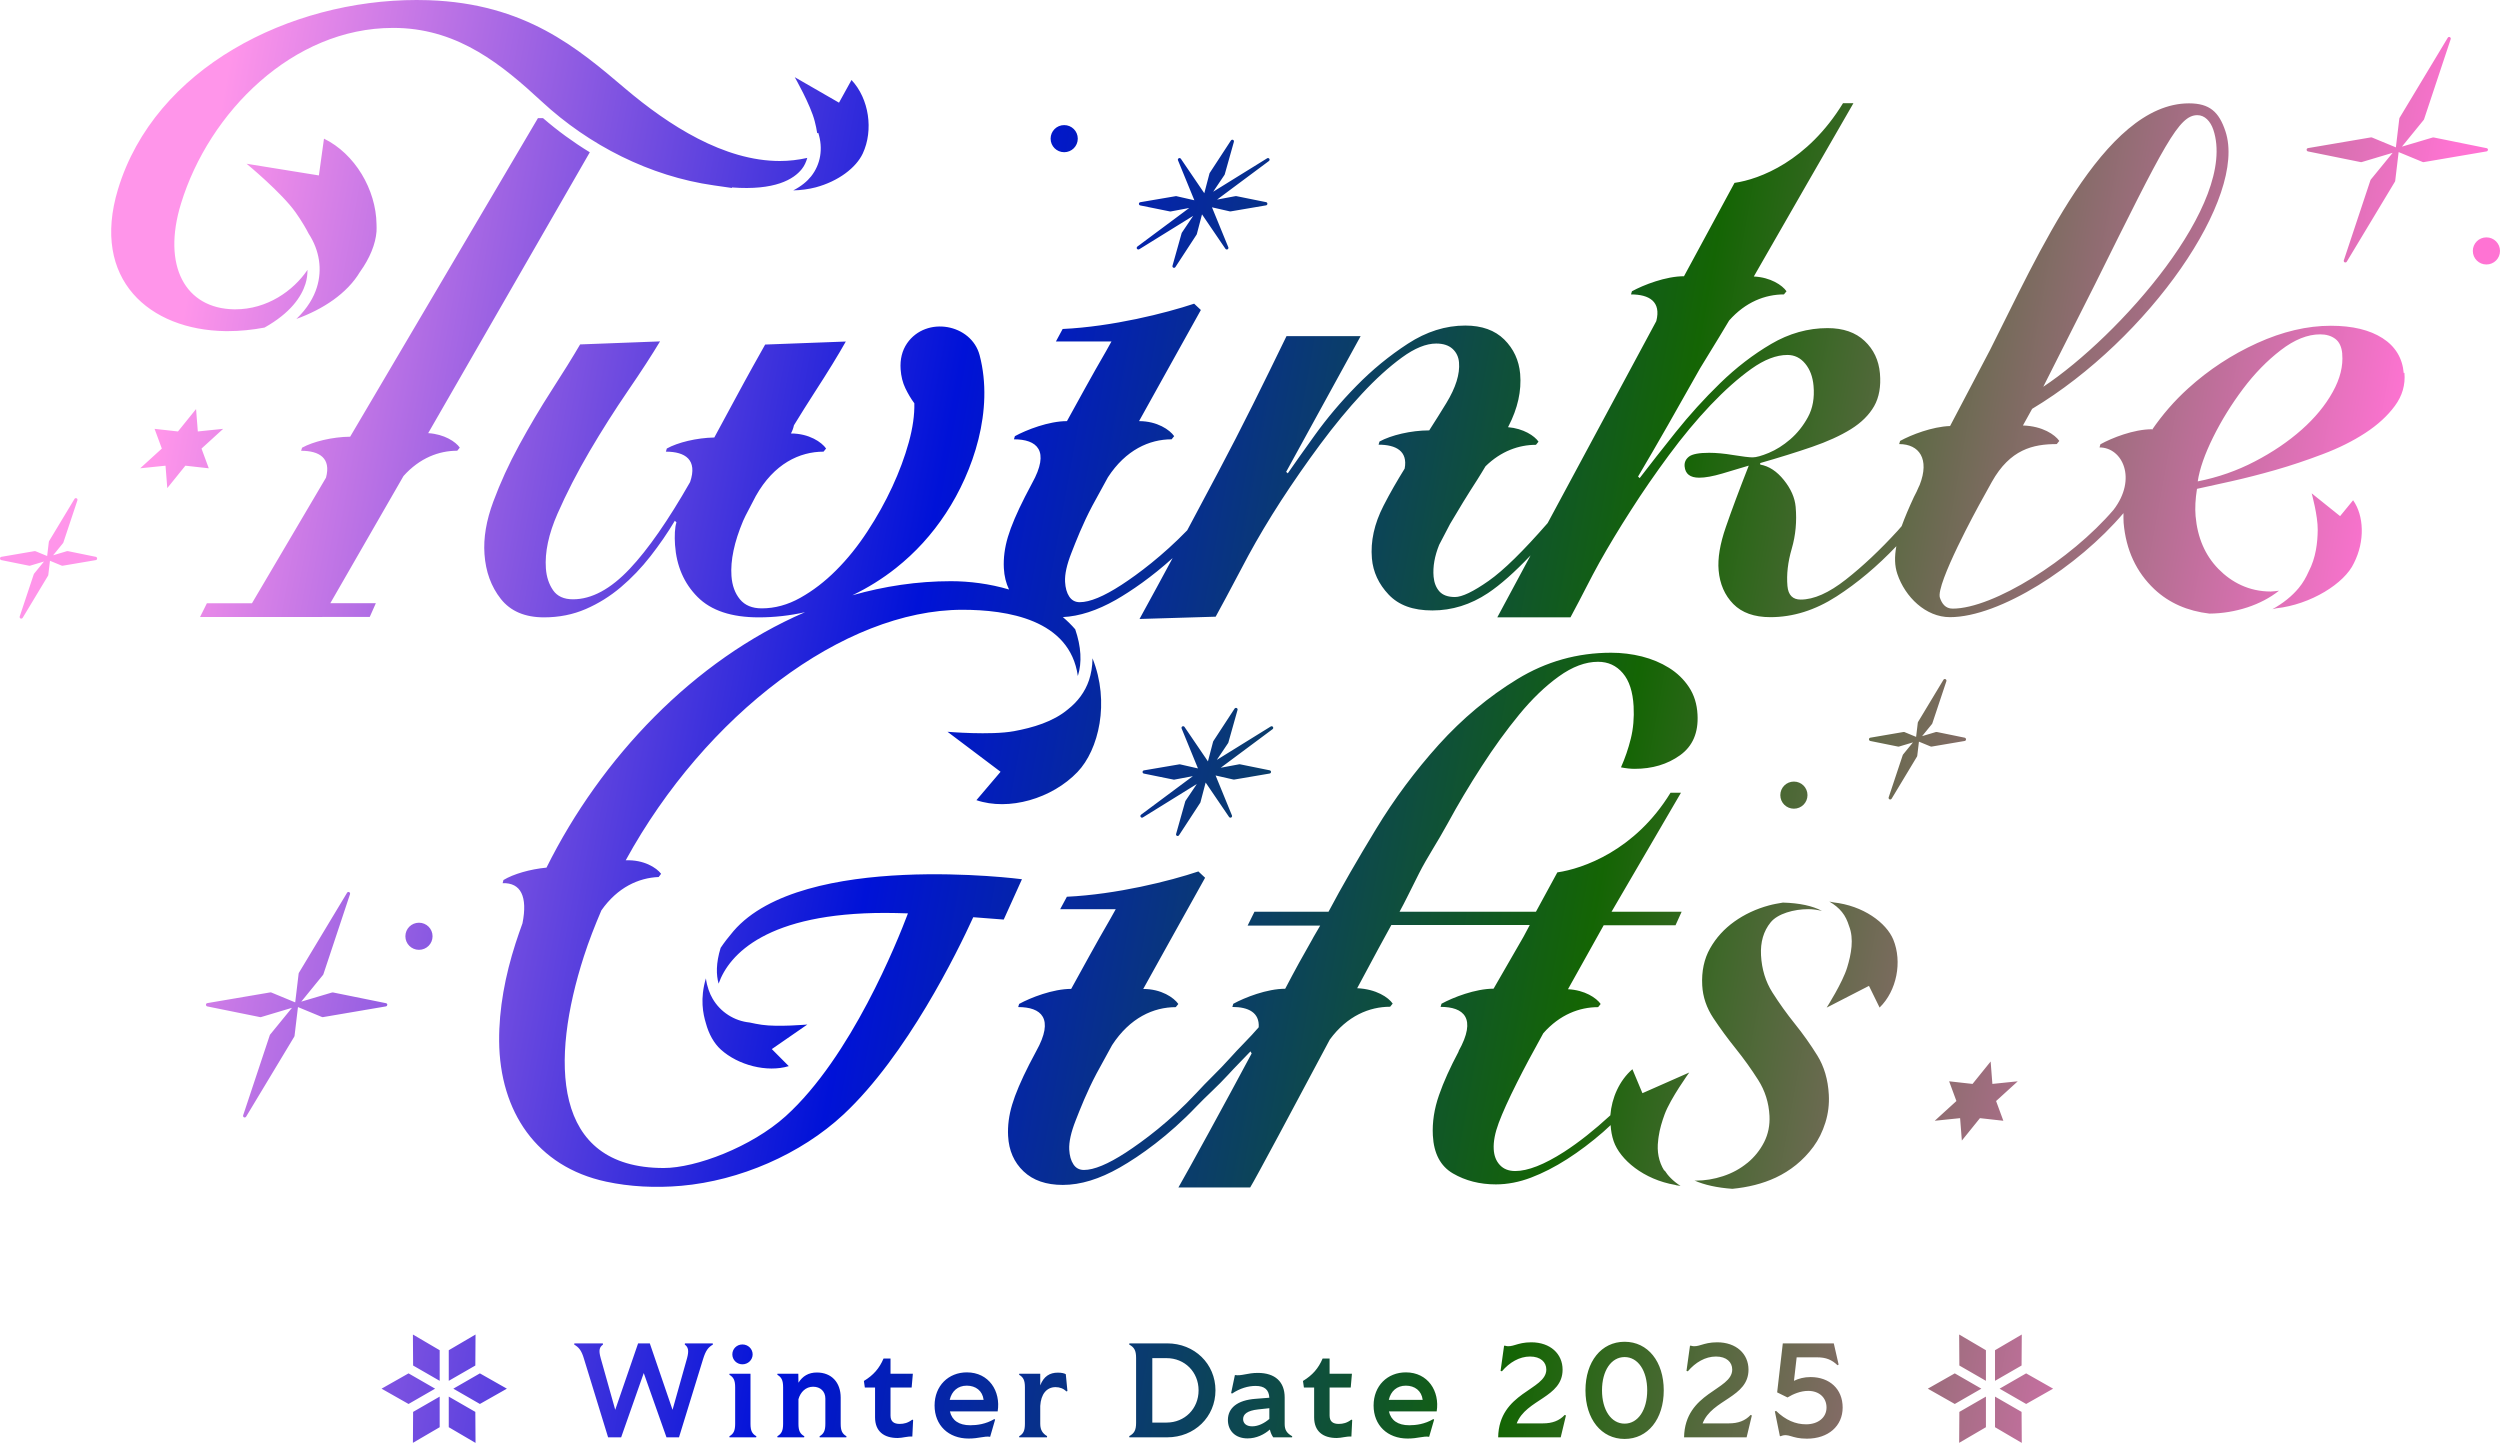 <svg width="324" height="187" viewBox="0 0 324 187" fill="none" xmlns="http://www.w3.org/2000/svg">
<path d="M147.874 105.59L154.595 100.589L152.189 101.041C152.189 101.041 152.137 101.041 152.111 101.041L148.249 100.258C148.144 100.241 148.075 100.145 148.075 100.049C148.075 99.945 148.153 99.858 148.249 99.841L152.843 99.058C152.843 99.058 152.895 99.058 152.93 99.058L155.257 99.588L153.139 94.413C153.096 94.309 153.139 94.196 153.235 94.144C153.331 94.091 153.453 94.118 153.514 94.213L156.548 98.675L157.219 96.118C157.219 96.118 157.236 96.075 157.245 96.057L159.999 91.839C160.06 91.752 160.174 91.717 160.27 91.76C160.366 91.804 160.418 91.908 160.383 92.013L159.197 96.231C159.197 96.231 159.18 96.275 159.171 96.292L157.698 98.484L164.689 94.152C164.785 94.091 164.916 94.118 164.977 94.213C165.038 94.309 165.02 94.431 164.925 94.5L158.204 99.501L160.61 99.049C160.61 99.049 160.662 99.049 160.688 99.049L164.55 99.832C164.654 99.849 164.724 99.945 164.724 100.041C164.724 100.145 164.646 100.232 164.55 100.249L159.956 101.032C159.956 101.032 159.904 101.032 159.869 101.032L157.541 100.502L159.659 105.677C159.703 105.781 159.66 105.894 159.564 105.946C159.468 105.999 159.346 105.964 159.285 105.877L156.251 101.415L155.58 103.972C155.58 103.972 155.563 104.015 155.554 104.033L152.799 108.251C152.756 108.312 152.695 108.347 152.625 108.347C152.599 108.347 152.564 108.347 152.538 108.33C152.442 108.286 152.39 108.182 152.424 108.077L153.61 103.859C153.61 103.859 153.627 103.815 153.636 103.798L155.109 101.606L148.118 105.938C148.022 105.999 147.892 105.972 147.831 105.877C147.77 105.781 147.787 105.659 147.883 105.59H147.874ZM311.613 48.307C311.753 49.873 311.334 51.308 310.375 52.603C309.417 53.908 308.126 55.082 306.523 56.126C304.919 57.17 303.088 58.083 301.031 58.857C298.974 59.64 296.934 60.327 294.894 60.91C292.854 61.493 290.937 61.98 289.15 62.38C287.354 62.771 285.881 63.093 284.73 63.354C284.521 64.659 284.46 65.833 284.547 66.876C284.791 69.677 285.776 71.956 287.493 73.722C289.211 75.478 291.477 76.661 294.284 76.661C294.633 76.661 294.999 76.592 295.356 76.557C293.072 78.383 289.725 79.497 286.343 79.523C283.519 79.192 281.121 78.157 279.204 76.357C276.859 74.139 275.525 71.277 275.22 67.755C275.185 67.337 275.211 66.92 275.203 66.502C269.301 73.452 259.163 79.984 252.713 79.984C249.583 79.984 246.899 77.374 245.896 74.382C245.539 73.321 245.513 72.165 245.765 70.79C243.307 73.374 240.727 75.548 238.016 77.296C235.235 79.088 232.376 79.984 229.439 79.984C227.347 79.984 225.751 79.41 224.636 78.279C223.52 77.14 222.892 75.687 222.735 73.93C222.596 72.365 222.91 70.495 223.668 68.311C224.418 66.128 225.411 63.476 226.64 60.344C225.56 60.675 224.409 61.014 223.206 61.371C221.994 61.727 221.001 61.91 220.216 61.91C219.039 61.91 218.412 61.423 218.325 60.44C218.281 59.918 218.473 59.501 218.9 59.17C219.327 58.849 220.199 58.683 221.506 58.683C222.421 58.683 223.476 58.779 224.662 58.979C225.856 59.17 226.675 59.275 227.137 59.275C227.599 59.275 228.297 59.083 229.238 58.692C230.18 58.3 231.112 57.718 232.019 56.935C232.925 56.152 233.693 55.195 234.311 54.056C234.93 52.917 235.174 51.569 235.035 50.003C234.93 48.829 234.573 47.872 233.954 47.124C233.335 46.376 232.568 46.002 231.653 46.002C230.214 46.002 228.654 46.602 226.963 47.811C225.272 49.02 223.52 50.577 221.689 52.499C219.867 54.421 218.063 56.587 216.285 58.996C214.506 61.406 212.85 63.797 211.334 66.181C209.808 68.555 208.457 70.808 207.271 72.921C206.086 75.043 205.197 76.931 203.532 80.01H194.048L198.363 71.982C196.306 74.148 194.458 75.791 192.836 76.87C190.587 78.366 188.181 79.114 185.636 79.114C183.091 79.114 181.269 78.427 179.97 77.061C178.68 75.696 177.948 74.13 177.799 72.373C177.608 70.155 178.105 67.877 179.307 65.537C180.136 63.91 181.068 62.31 182.045 60.727C182.472 58.457 180.92 57.631 178.662 57.631L178.784 57.222C180.275 56.404 182.855 55.778 185.226 55.778C186.002 54.569 186.752 53.378 187.44 52.247C188.669 50.229 189.219 48.472 189.088 46.967C189.027 46.254 188.748 45.663 188.251 45.211C187.754 44.758 187.048 44.523 186.133 44.523C184.825 44.523 183.343 45.123 181.687 46.333C180.031 47.541 178.305 49.098 176.518 51.021C174.731 52.943 172.927 55.126 171.114 57.57C169.3 60.014 167.609 62.458 166.023 64.893C164.445 67.337 163.033 69.703 161.795 71.982C160.557 74.261 159.581 76.218 157.55 79.923L147.682 80.219C149.269 77.331 150.672 74.739 151.971 72.33C149.243 74.791 146.61 76.6 144.605 77.749C142.165 79.131 139.881 79.871 137.745 79.975C138.32 80.462 138.861 80.993 139.349 81.558C140.116 83.793 140.247 85.846 139.689 87.612C138.652 80.262 130.501 79.027 124.722 79.027C109.328 79.027 91.415 92.674 81.111 111.461C81.111 111.469 81.111 111.487 81.094 111.495C83.43 111.4 85.086 112.452 85.679 113.244L85.365 113.661C82.767 113.766 80.039 114.992 77.938 117.984C77.101 119.941 76.317 121.933 75.663 123.968C71.348 137.38 71.453 151.374 86.019 151.374C90.168 151.374 97.386 148.661 101.831 144.651C110.295 137.006 116.301 122.011 117.67 118.375C116.641 118.341 115.648 118.314 114.759 118.314C99.478 118.297 94.483 123.637 93.132 127.482C92.818 126.369 92.774 124.846 93.393 122.846C93.855 122.15 94.413 121.428 95.058 120.672C104.063 110.226 132.445 113.948 132.445 113.948L130.083 119.176C130.083 119.184 128.444 119.045 126.134 118.871C124.086 123.359 117.522 136.78 109.319 144.434C103.775 149.609 95.817 153.018 88.303 153.679C84.938 153.975 81.608 153.801 78.548 153.14C69.552 151.209 64.767 144.06 64.688 134.944C64.654 130.717 65.482 126.403 66.815 122.263C67.094 121.393 67.399 120.532 67.713 119.663C68.402 116.201 67.504 114.374 65.142 114.461L65.246 114.053C66.536 113.27 68.707 112.644 70.825 112.444C77.903 98.205 89.924 85.542 104.333 79.34C102.372 79.784 100.367 80.01 98.327 80.01C94.805 80.01 92.156 79.131 90.403 77.366C88.651 75.609 87.675 73.356 87.483 70.625C87.44 70.042 87.44 69.486 87.466 68.964C87.492 68.442 87.562 68.025 87.666 67.694L87.457 67.494C86.524 69.059 85.47 70.59 84.302 72.086C83.133 73.582 81.852 74.922 80.466 76.096C79.08 77.27 77.563 78.218 75.916 78.931C74.268 79.645 72.464 80.01 70.511 80.01C68.027 80.01 66.162 79.21 64.906 77.618C63.651 76.026 62.945 74.087 62.788 71.808C62.64 69.721 63.023 67.459 63.93 65.015C64.837 62.571 65.952 60.127 67.286 57.683C68.62 55.239 70.014 52.882 71.488 50.594C72.961 48.316 74.19 46.333 75.184 44.636L85.539 44.245C84.485 46.002 83.099 48.142 81.381 50.647C79.664 53.16 77.999 55.778 76.395 58.509C74.791 61.249 73.414 63.937 72.255 66.572C71.095 69.216 70.599 71.573 70.747 73.661C70.825 74.765 71.139 75.713 71.679 76.496C72.22 77.279 73.083 77.67 74.26 77.67C76.674 77.67 79.132 76.348 81.617 73.713C84.005 71.182 86.612 67.424 89.436 62.475C90.43 59.579 88.808 58.535 86.298 58.535L86.42 58.127C87.849 57.335 90.29 56.744 92.574 56.7C92.618 56.622 92.661 56.544 92.696 56.474C93.646 54.717 94.526 53.091 95.337 51.586C96.148 50.09 96.88 48.733 97.551 47.533C98.214 46.333 98.754 45.367 99.164 44.654L109.616 44.263C108.631 46.019 107.279 48.22 105.571 50.855C104.673 52.247 103.784 53.665 102.895 55.117C102.816 55.483 102.694 55.839 102.503 56.178C104.865 56.178 106.495 57.309 107.061 58.127L106.73 58.535C103.644 58.535 100.315 60.075 97.952 64.284L96.61 66.859C96.514 67.076 96.401 67.294 96.305 67.511C95.154 70.251 94.657 72.626 94.797 74.643C94.884 75.879 95.25 76.887 95.895 77.67C96.54 78.453 97.482 78.844 98.719 78.844C100.419 78.844 102.084 78.392 103.714 77.479C105.344 76.566 106.896 75.383 108.36 73.913C109.825 72.452 111.176 70.773 112.414 68.877C113.651 66.99 114.724 65.067 115.63 63.11C116.537 61.153 117.252 59.231 117.775 57.344C118.298 55.456 118.533 53.76 118.498 52.264C118.062 51.682 117.679 51.029 117.33 50.307C116.99 49.594 116.781 48.777 116.72 47.863C116.633 46.559 116.912 45.437 117.557 44.489C120.041 40.905 125.89 41.975 126.962 46.045C128.828 53.16 126.152 61.093 122.578 66.528C120.782 69.268 118.629 71.625 116.118 73.617C114.366 75.009 112.483 76.174 110.47 77.148C114.593 75.974 118.864 75.322 123.24 75.322C125.62 75.322 128.252 75.652 130.772 76.4C130.379 75.583 130.153 74.669 130.1 73.643C130.031 72.339 130.205 70.99 130.623 69.59C131.042 68.19 131.783 66.45 132.846 64.363C133.116 63.824 133.421 63.258 133.744 62.649C136.132 58.37 134.38 56.935 131.408 56.935L131.53 56.526C133.021 55.709 135.915 54.578 138.277 54.578C139.724 51.969 141.424 48.811 143.359 45.489L144.047 44.254H136.847L137.719 42.636C144.161 42.332 151.082 40.583 154.761 39.357L155.632 40.175L151.091 48.333C150.045 50.22 148.833 52.395 147.621 54.578C149.984 54.578 151.605 55.709 152.172 56.526L151.84 56.935C148.973 56.935 145.904 58.292 143.585 61.858C142.6 63.641 141.851 65.015 141.572 65.537C140.29 67.955 139.462 70.112 138.861 71.643C138.259 73.174 137.98 74.426 138.033 75.409C138.076 76.192 138.251 76.827 138.573 77.314C138.896 77.801 139.349 78.044 139.933 78.044C141.241 78.044 143.045 77.296 145.346 75.8C147.499 74.4 150.672 72.017 153.863 68.729C155.284 66.067 156.6 63.58 157.916 61.11C160.915 55.474 163.852 49.498 166.729 43.567H176.335L166.685 61.153L166.895 61.345C167.705 60.17 168.882 58.509 170.425 56.361C171.968 54.213 173.755 52.09 175.795 50.012C177.834 47.924 180.057 46.106 182.463 44.541C184.869 42.975 187.353 42.192 189.899 42.192C192.052 42.192 193.734 42.801 194.954 44.002C196.166 45.211 196.855 46.689 197.012 48.446C197.203 50.664 196.698 52.925 195.504 55.239C195.486 55.282 195.46 55.317 195.434 55.361C197.456 55.535 198.877 56.491 199.391 57.239L199.06 57.648C196.855 57.648 194.536 58.457 192.522 60.431C192.165 61.014 191.825 61.597 191.45 62.18C190.169 64.163 189.009 66.059 187.929 67.903L186.516 70.608C185.932 72.06 185.68 73.434 185.793 74.739C185.863 75.522 186.115 76.157 186.543 76.644C186.978 77.131 187.65 77.374 188.565 77.374C189.48 77.374 190.936 76.679 192.932 75.278C194.876 73.913 197.43 71.399 200.577 67.79L214.655 41.618C215.308 39.087 213.748 38.157 211.377 38.157L211.499 37.748C212.99 36.93 215.884 35.8 218.246 35.8L224.792 23.701C228.053 23.232 234.25 20.892 238.853 13.377H240.204C240.204 13.377 228.672 33.382 227.294 35.834C229.473 35.939 230.99 36.965 231.531 37.748L231.199 38.157C228.785 38.157 226.231 39.122 224.095 41.54C223.79 42.079 222.23 44.636 220.321 47.75C217.627 52.543 214.568 57.935 212.292 61.762L212.502 61.962C213.853 60.205 215.404 58.214 217.174 56.004C218.943 53.795 220.861 51.673 222.936 49.655C225.01 47.637 227.216 45.941 229.543 44.576C231.871 43.21 234.311 42.523 236.857 42.523C238.879 42.523 240.483 43.08 241.651 44.184C242.828 45.289 243.49 46.698 243.639 48.385C243.787 50.081 243.534 51.499 242.889 52.638C242.235 53.778 241.233 54.778 239.873 55.622C238.513 56.465 236.831 57.231 234.834 57.918C232.838 58.605 230.598 59.301 228.114 60.014L228.131 60.214C229.256 60.405 230.275 61.075 231.191 62.215C232.106 63.354 232.612 64.511 232.716 65.685C232.882 67.572 232.716 69.381 232.211 71.112C231.705 72.843 231.522 74.452 231.653 75.948C231.757 77.122 232.333 77.705 233.37 77.705C235.07 77.705 237.014 76.844 239.219 75.113C241.416 73.391 243.665 71.269 245.957 68.764C246.123 68.581 246.288 68.381 246.454 68.19C246.855 67.076 247.387 65.824 248.049 64.398C248.302 63.937 248.494 63.519 248.668 63.102C248.712 63.015 248.747 62.936 248.79 62.849C250.106 59.483 248.738 57.553 246.132 57.553L246.254 57.144C247.692 56.352 250.42 55.291 252.73 55.213L257.908 45.358C264.062 33.234 272.614 13.394 283.693 13.394C286.369 13.394 287.581 14.499 288.417 17.013C291.268 25.554 278.498 43.923 263.365 52.986L262.171 55.143C264.716 55.221 266.32 56.335 266.887 57.144L266.555 57.553C263.47 57.553 260.506 58.24 258.144 62.449L256.452 65.511C256.452 65.511 250.83 75.748 251.414 77.47C251.667 78.218 252.12 78.879 253.062 78.879C258.327 78.879 268.377 72.547 273.912 66.076C277.007 62.049 275.072 57.987 272.099 57.987L272.213 57.579C273.677 56.761 276.528 55.63 278.899 55.63V55.709C280.232 53.769 281.784 51.96 283.597 50.325C286.256 47.916 289.237 45.959 292.532 44.462C295.827 42.967 299.009 42.218 302.077 42.218C304.884 42.218 307.115 42.758 308.78 43.828C310.445 44.897 311.36 46.419 311.526 48.368L311.613 48.307ZM264.821 50.116C274.584 43.627 290.03 26.328 286.848 16.813C286.474 15.708 285.733 14.925 284.783 14.925C282.368 14.925 280.546 18.639 271.489 36.887L264.812 50.116H264.821ZM303.559 45.871C303.48 44.958 303.175 44.306 302.652 43.915C302.129 43.523 301.475 43.332 300.691 43.332C299.061 43.332 297.352 44.019 295.583 45.385C293.805 46.75 292.174 48.429 290.684 50.412C289.193 52.404 287.903 54.482 286.822 56.665C285.741 58.849 285.07 60.753 284.826 62.388C287.459 61.867 289.925 61.005 292.235 59.797C294.545 58.596 296.568 57.222 298.294 55.691C300.02 54.16 301.362 52.534 302.321 50.803C303.28 49.081 303.69 47.428 303.55 45.863L303.559 45.871ZM303.271 66.885L299.593 63.937C299.593 63.937 300.395 66.816 300.377 68.668C300.36 70.312 300.142 72.295 299.2 74.078C298.869 74.826 298.468 75.539 297.919 76.2C297.03 77.279 295.862 78.201 294.502 78.957C294.667 78.923 294.833 78.871 295.007 78.836C299.479 78.349 303.855 75.609 305.067 72.982C306.523 70.121 306.366 66.816 304.962 64.832L303.28 66.885H303.271ZM226.457 150.713C225.551 151.461 224.505 152.035 223.319 152.427C222.134 152.818 220.948 153.009 219.772 153.009C219.711 153.009 219.658 153.001 219.597 152.992C220.887 153.566 222.535 153.931 224.514 154.071C226.501 153.879 228.41 153.427 230.153 152.609C232.01 151.731 233.675 150.435 235.017 148.617C235.689 147.704 236.203 146.66 236.569 145.486C236.935 144.312 237.083 143.112 237.014 141.868C236.909 139.911 236.412 138.223 235.523 136.788C234.634 135.362 233.666 133.988 232.612 132.683C231.566 131.378 230.598 130.03 229.709 128.63C228.82 127.23 228.323 125.612 228.227 123.794C228.14 122.098 228.549 120.68 229.473 119.541C230.389 118.401 232.516 117.827 234.346 117.827C234.939 117.827 235.54 117.914 236.125 118.054C234.913 117.401 233.222 117.036 231.069 116.975C230.467 117.079 229.857 117.175 229.264 117.34C227.591 117.793 226.091 118.497 224.775 119.436C223.45 120.385 222.404 121.533 221.628 122.907C220.852 124.272 220.512 125.873 220.608 127.699C220.687 129.195 221.166 130.613 222.055 131.952C222.944 133.292 223.912 134.605 224.958 135.91C226.004 137.215 226.972 138.563 227.861 139.963C228.75 141.363 229.238 142.911 229.325 144.608C229.386 145.843 229.16 146.982 228.628 148.026C228.096 149.069 227.373 149.965 226.466 150.713H226.457ZM215.692 151.722C214.96 150.565 214.716 149.2 214.899 147.808C214.899 147.747 214.899 147.687 214.916 147.626C214.934 147.521 214.942 147.417 214.96 147.304C215.099 146.321 215.396 145.338 215.736 144.416C216.503 142.346 218.926 138.998 218.926 138.998L212.859 141.676L211.56 138.571C209.878 140.024 208.875 142.277 208.701 144.547C206.618 146.46 204.613 148.052 202.712 149.278C200.124 150.939 198.005 151.766 196.375 151.766C195.53 151.766 194.859 151.505 194.379 150.983C193.891 150.461 193.629 149.774 193.586 148.93C193.534 147.956 193.751 146.817 194.24 145.512C194.728 144.207 195.512 142.468 196.611 140.285C197.491 138.528 198.633 136.388 200.01 133.909C202.146 131.483 204.7 130.526 207.115 130.526L207.446 130.117C206.905 129.334 205.389 128.308 203.209 128.204C204.587 125.742 206.121 123.003 207.838 119.915H217.148L217.941 118.158H208.858L217.854 102.737H216.503C211.9 110.26 205.092 112.591 201.832 113.061L199.06 118.158H191.494H181.382C182.036 116.984 182.881 115.218 183.919 113.165C184.956 111.113 186.333 109.086 187.641 106.677C188.948 104.268 190.404 101.824 192.008 99.345C193.603 96.866 195.233 94.622 196.89 92.604C198.546 90.586 200.254 88.942 202.015 87.673C203.776 86.403 205.476 85.768 207.106 85.768C208.413 85.768 209.477 86.255 210.314 87.238C211.15 88.212 211.612 89.647 211.717 91.534C211.796 93.03 211.673 94.439 211.351 95.735C211.028 97.04 210.601 98.275 210.078 99.449C210.741 99.58 211.325 99.641 211.848 99.641C214.132 99.641 216.093 99.058 217.732 97.884C219.371 96.709 220.129 94.953 219.998 92.604C219.928 91.239 219.554 90.047 218.882 89.038C218.211 88.029 217.348 87.203 216.302 86.551C215.256 85.898 214.088 85.411 212.798 85.081C211.508 84.759 210.174 84.594 208.806 84.594C204.43 84.594 200.376 85.733 196.645 88.012C192.915 90.291 189.524 93.126 186.464 96.509C183.413 99.901 180.693 103.546 178.322 107.46C175.951 111.365 173.903 114.896 172.177 118.158H162.58L161.691 119.958H171.096C170.808 120.437 170.521 120.95 170.224 121.454L170.094 121.698C168.952 123.681 167.775 125.821 166.563 128.143C164.201 128.143 161.324 129.274 159.834 130.091L159.712 130.5C161.795 130.5 163.251 131.231 163.129 133.135C162.013 134.449 160.575 135.805 159.328 137.215C158.029 138.684 156.399 140.163 155.048 141.659C151.649 145.312 148.188 147.878 145.887 149.383C143.577 150.879 141.781 151.627 140.474 151.627C139.889 151.627 139.427 151.383 139.114 150.896C138.791 150.409 138.617 149.774 138.573 148.991C138.521 148.017 138.8 146.756 139.401 145.225C140.003 143.694 140.84 141.537 142.112 139.128C142.391 138.606 143.141 137.232 144.126 135.449C146.445 131.883 149.513 130.526 152.381 130.526L152.712 130.117C152.145 129.3 150.524 128.169 148.162 128.169C149.382 125.977 150.594 123.794 151.64 121.907L156.181 113.757L155.31 112.939C151.64 114.174 144.71 115.914 138.268 116.218L137.396 117.836H144.597L143.908 119.071C141.973 122.394 140.273 125.551 138.826 128.16C136.464 128.16 133.57 129.291 132.079 130.109L131.957 130.517C134.93 130.517 136.69 131.952 134.293 136.232C133.971 136.832 133.674 137.406 133.395 137.936C132.332 140.024 131.591 141.763 131.173 143.164C130.754 144.564 130.58 145.912 130.65 147.217C130.745 149.104 131.417 150.635 132.654 151.809C133.892 152.983 135.583 153.566 137.745 153.566C140.029 153.566 142.487 152.818 145.12 151.313C147.752 149.817 151.466 147.173 155.057 143.399C156.295 142.094 157.864 140.728 159.163 139.293C160.069 138.293 161.107 137.275 162.065 136.258L162.214 136.527C158.875 142.772 153.95 151.774 152.721 153.897H162.022C162.745 152.731 167.723 143.399 172.343 134.727C174.6 131.648 177.477 130.474 180.162 130.474L180.493 130.065C179.944 129.265 178.366 128.186 175.89 128.073C177.974 124.185 179.647 121.063 180.319 119.88H190.91H198.258C197.988 120.402 197.718 120.898 197.447 121.402L193.568 128.134C191.206 128.134 188.312 129.265 186.821 130.082L186.699 130.491C189.681 130.491 191.441 131.926 189.027 136.24L189.044 136.266C187.955 138.31 187.092 140.207 186.499 141.92C185.871 143.712 185.61 145.451 185.697 147.147C185.819 149.496 186.691 151.139 188.303 152.079C189.916 153.018 191.773 153.497 193.865 153.497C195.364 153.497 196.89 153.201 198.424 152.618C199.958 152.035 201.518 151.235 203.096 150.226C204.674 149.217 206.225 148.043 207.76 146.712C208.091 146.425 208.413 146.112 208.736 145.816C208.779 146.53 208.901 147.226 209.128 147.895C209.948 150.287 213.016 152.87 217.113 153.566C217.156 153.575 217.2 153.592 217.244 153.61C217.427 153.644 217.61 153.662 217.801 153.697C216.808 153.062 216.145 152.348 215.736 151.687L215.692 151.722ZM237.598 116.94C237.423 116.914 237.258 116.871 237.083 116.845C237.728 117.219 238.286 117.662 238.713 118.193C239.149 118.723 239.428 119.341 239.637 120.011C240.291 121.672 239.925 123.646 239.393 125.386C238.801 127.343 236.735 130.587 236.735 130.587L242.218 127.769L243.595 130.578C245.826 128.412 246.55 124.646 245.373 121.776C244.475 119.593 241.468 117.358 237.598 116.949V116.94ZM29.533 42.914C31.067 42.914 32.68 42.758 34.284 42.453C37.675 40.549 39.061 38.452 39.584 36.8C39.775 36.2 39.845 35.591 39.854 34.973C38.006 37.704 34.606 40.088 30.509 40.088C30.457 40.088 30.405 40.088 30.344 40.088C24.024 39.992 20.973 34.478 23.457 26.389C27.092 14.516 37.98 3.618 50.907 3.618C51.16 3.618 51.404 3.618 51.657 3.627C59.537 3.879 65.055 8.385 70.232 13.177C76.343 18.831 84.223 22.849 92.504 24.023C93.306 24.136 94.091 24.258 94.858 24.362V24.293C100.445 24.71 102.869 23.232 103.915 21.909C104.255 21.483 104.473 20.988 104.621 20.466C103.444 20.727 102.258 20.866 101.073 20.866C93.829 20.866 86.664 16.247 81.041 11.49C74.852 6.236 68.123 0.461 55.553 0.026C55.03 0.009 54.507 0 53.993 0C37.57 0 20.058 8.785 15.29 24.536C11.75 36.234 19.387 42.775 29.21 42.914C29.315 42.914 29.42 42.914 29.533 42.914ZM38.372 41.349C41.885 40.079 44.979 38.035 46.644 35.252C47.926 33.477 48.675 31.625 48.797 29.998C48.824 29.677 48.797 29.355 48.797 29.041C48.728 24.562 45.999 19.926 41.989 17.969L41.327 22.736L31.956 21.222C31.956 21.222 36.524 24.98 38.337 27.563C38.703 28.076 39.052 28.624 39.383 29.172C39.601 29.537 39.81 29.903 40.002 30.285C41.406 32.434 41.798 34.93 41.057 37.27C40.673 38.496 39.889 39.922 38.389 41.357L38.372 41.349ZM105.902 17.265L106.05 17.221C106.695 19.248 106.355 21.301 105.118 22.858C104.621 23.484 103.871 24.127 102.808 24.675C103.827 24.649 104.795 24.519 105.702 24.284C108.674 23.492 110.958 21.718 111.812 19.9C113.224 16.882 112.64 12.803 110.356 10.368L108.735 13.307L102.999 10.002C102.999 10.002 105.048 13.577 105.588 15.717C105.719 16.221 105.832 16.743 105.911 17.274L105.902 17.265ZM41.78 79.958H47.917L48.71 78.175H42.809L52.293 61.693C54.394 59.344 56.895 58.414 59.258 58.414L59.589 58.014C59.066 57.257 57.593 56.265 55.492 56.135L76.439 19.735C74.312 18.439 72.281 16.96 70.372 15.308H69.718L45.38 56.596C43.079 56.622 40.595 57.222 39.148 58.022L39.026 58.422C41.388 58.422 42.931 59.362 42.251 61.901L32.654 78.183H26.813L25.924 79.966H41.78V79.958ZM98.737 132.813C98.214 132.735 97.682 132.64 97.159 132.518C95.163 132.318 93.367 131.17 92.356 129.43C91.972 128.769 91.632 127.891 91.484 126.795C90.7 129.43 91.118 131.413 91.484 132.613C91.859 134.022 92.548 135.231 93.411 136.014C95.66 138.058 99.417 139.024 102.224 138.171L100.027 135.962L104.629 132.779C104.629 132.779 100.794 133.118 98.737 132.813ZM139.645 100.049C142.391 97.179 143.873 91.013 141.589 85.316C141.581 86.411 141.397 87.368 141.136 88.151C140.622 89.682 139.645 90.96 138.399 91.934C136.49 93.543 133.857 94.309 131.408 94.761C128.383 95.318 122.796 94.839 122.796 94.839L129.673 100.023L126.544 103.702C130.737 105.129 136.342 103.511 139.654 100.041L139.645 100.049ZM147.648 32.303L154.639 27.972L153.165 30.163C153.165 30.163 153.139 30.207 153.139 30.224L151.954 34.443C151.928 34.547 151.971 34.651 152.067 34.695C152.093 34.704 152.128 34.712 152.154 34.712C152.224 34.712 152.294 34.678 152.329 34.617L155.083 30.398C155.083 30.398 155.109 30.355 155.109 30.337L155.78 27.78L158.814 32.242C158.875 32.329 158.997 32.364 159.093 32.312C159.189 32.26 159.232 32.147 159.189 32.042L157.071 26.867L159.398 27.398C159.398 27.398 159.45 27.398 159.485 27.398L164.079 26.615C164.184 26.598 164.253 26.511 164.253 26.406C164.253 26.302 164.184 26.215 164.079 26.197L160.217 25.415C160.217 25.415 160.165 25.415 160.139 25.415L157.733 25.867L164.454 20.866C164.541 20.796 164.567 20.666 164.506 20.579C164.445 20.483 164.314 20.457 164.218 20.518L157.227 24.849L158.701 22.657C158.701 22.657 158.727 22.614 158.727 22.597L159.912 18.378C159.938 18.274 159.895 18.169 159.799 18.126C159.703 18.082 159.59 18.117 159.529 18.204L156.774 22.423C156.774 22.423 156.748 22.466 156.748 22.483L156.077 25.041L153.043 20.579C152.982 20.492 152.86 20.457 152.764 20.509C152.669 20.561 152.625 20.674 152.669 20.779L154.787 25.954L152.459 25.423C152.459 25.423 152.407 25.423 152.372 25.423L147.778 26.206C147.674 26.224 147.604 26.311 147.604 26.415C147.604 26.519 147.674 26.606 147.778 26.624L151.64 27.406C151.64 27.406 151.692 27.406 151.718 27.406L154.124 26.954L147.403 31.955C147.316 32.025 147.29 32.155 147.351 32.242C147.412 32.329 147.543 32.364 147.639 32.303H147.648ZM26.116 58.135L28.923 55.578L25.637 55.917L25.41 53.012L23.065 55.917L20.032 55.578L20.973 58.135L18.166 60.692L21.452 60.353L21.679 63.258L24.024 60.353L27.057 60.692L26.116 58.135ZM258.213 140.476L257.987 137.571L255.642 140.476L252.608 140.137L253.55 142.694L250.743 145.251L254.029 144.912L254.256 147.817L256.601 144.912L259.634 145.251L258.693 142.694L261.5 140.137L258.213 140.476ZM250.281 96.762C250.281 96.762 250.307 96.762 250.316 96.762L254.622 96.031C254.726 96.014 254.796 95.927 254.796 95.822C254.796 95.718 254.726 95.631 254.631 95.605L251.013 94.865C251.013 94.865 250.943 94.865 250.908 94.865L249.104 95.405L250.394 93.822C250.394 93.822 250.42 93.778 250.429 93.752L252.251 88.281C252.286 88.177 252.233 88.064 252.138 88.02C252.042 87.968 251.92 88.012 251.867 88.107L248.572 93.578C248.572 93.578 248.546 93.63 248.546 93.665L248.328 95.501L246.811 94.874C246.811 94.874 246.733 94.848 246.698 94.865L242.392 95.605C242.287 95.622 242.218 95.709 242.218 95.814C242.218 95.918 242.287 96.005 242.392 96.031L246.01 96.762C246.01 96.762 246.036 96.762 246.053 96.762C246.071 96.762 246.097 96.762 246.114 96.753L247.919 96.214L246.628 97.797C246.628 97.797 246.602 97.84 246.594 97.866L244.772 103.337C244.737 103.441 244.789 103.555 244.885 103.598C244.911 103.615 244.946 103.615 244.972 103.615C245.042 103.615 245.112 103.581 245.155 103.511L248.45 98.04C248.45 98.04 248.476 97.988 248.476 97.953L248.694 96.118L250.211 96.744C250.211 96.744 250.263 96.762 250.29 96.762H250.281ZM12.413 72.165L8.795 71.425C8.795 71.425 8.726 71.425 8.691 71.425L6.886 71.965L8.176 70.382C8.176 70.382 8.203 70.338 8.211 70.312L10.033 64.841C10.068 64.737 10.016 64.624 9.92 64.58C9.815 64.528 9.702 64.572 9.65 64.667L6.355 70.138C6.355 70.138 6.329 70.19 6.329 70.225L6.111 72.06L4.594 71.434C4.594 71.434 4.515 71.417 4.481 71.425L0.174 72.165C0.07 72.182 0 72.269 0 72.373C0 72.478 0.07 72.565 0.174 72.591L3.792 73.321C3.792 73.321 3.818 73.321 3.835 73.321C3.853 73.321 3.879 73.321 3.896 73.313L5.701 72.773L4.411 74.356C4.411 74.356 4.385 74.4 4.376 74.426L2.554 79.897C2.519 80.001 2.571 80.114 2.667 80.158C2.694 80.175 2.728 80.175 2.755 80.175C2.824 80.175 2.894 80.14 2.938 80.071L6.233 74.6C6.233 74.6 6.259 74.548 6.259 74.513L6.477 72.678L7.993 73.304C7.993 73.304 8.046 73.321 8.072 73.321C8.081 73.321 8.098 73.321 8.107 73.321L12.413 72.591C12.518 72.573 12.587 72.486 12.587 72.382C12.587 72.278 12.518 72.191 12.422 72.165H12.413ZM322.448 19.422C322.448 19.317 322.379 19.231 322.274 19.204L315.405 17.813C315.405 17.813 315.335 17.813 315.301 17.813L311.291 19.004L314.124 15.525C314.124 15.525 314.15 15.482 314.159 15.456L317.611 5.071C317.645 4.966 317.593 4.853 317.497 4.81C317.393 4.758 317.279 4.801 317.227 4.897L310.977 15.282C310.977 15.282 310.951 15.334 310.951 15.369L310.506 19.1L307.394 17.813C307.394 17.813 307.316 17.795 307.281 17.804L299.113 19.196C299.009 19.213 298.939 19.3 298.939 19.404C298.939 19.509 299.009 19.596 299.104 19.622L305.973 21.014C305.973 21.014 306 21.014 306.017 21.014C306.034 21.014 306.061 21.014 306.078 21.005L310.088 19.805L307.246 23.284C307.246 23.284 307.22 23.327 307.211 23.353L303.759 33.738C303.724 33.843 303.777 33.956 303.873 33.999C303.899 34.017 303.934 34.017 303.96 34.017C304.03 34.017 304.099 33.982 304.143 33.912L310.393 23.527C310.393 23.527 310.419 23.475 310.419 23.44L310.864 19.709L313.976 20.996C313.976 20.996 314.028 21.014 314.054 21.014C314.063 21.014 314.08 21.014 314.089 21.014L322.257 19.622C322.361 19.605 322.431 19.518 322.431 19.413L322.448 19.422ZM50.201 130.23C50.201 130.126 50.131 130.039 50.026 130.013L43.158 128.621C43.158 128.621 43.088 128.621 43.053 128.621L39.043 129.813L41.876 126.334C41.876 126.334 41.902 126.29 41.911 126.264L45.363 115.879C45.398 115.775 45.346 115.662 45.25 115.618C45.145 115.566 45.032 115.609 44.979 115.705L38.729 126.09C38.729 126.09 38.703 126.142 38.703 126.177L38.259 129.908L35.147 128.621C35.147 128.621 35.068 128.604 35.033 128.613L26.866 130.004C26.761 130.022 26.691 130.109 26.691 130.213C26.691 130.317 26.761 130.404 26.857 130.43L33.726 131.822C33.726 131.822 33.752 131.822 33.769 131.822C33.787 131.822 33.813 131.822 33.831 131.813L37.84 130.613L34.998 134.092C34.998 134.092 34.972 134.136 34.964 134.162L31.512 144.547C31.477 144.651 31.529 144.764 31.625 144.808C31.651 144.825 31.686 144.825 31.712 144.825C31.782 144.825 31.852 144.79 31.895 144.721L38.145 134.336C38.145 134.336 38.172 134.283 38.172 134.249L38.616 130.517L41.728 131.805C41.728 131.805 41.78 131.822 41.806 131.822C41.815 131.822 41.833 131.822 41.841 131.822L50.009 130.43C50.114 130.413 50.183 130.326 50.183 130.222L50.201 130.23ZM232.49 104.807C233.466 104.807 234.25 104.024 234.25 103.05C234.25 102.076 233.466 101.293 232.49 101.293C231.513 101.293 230.729 102.076 230.729 103.05C230.729 104.024 231.513 104.807 232.49 104.807ZM137.919 19.726C138.896 19.726 139.68 18.944 139.68 17.969C139.68 16.995 138.896 16.212 137.919 16.212C136.943 16.212 136.159 16.995 136.159 17.969C136.159 18.944 136.943 19.726 137.919 19.726ZM322.239 30.764C321.263 30.764 320.478 31.547 320.478 32.521C320.478 33.495 321.263 34.278 322.239 34.278C323.215 34.278 324 33.495 324 32.521C324 31.547 323.215 30.764 322.239 30.764ZM52.537 121.341C52.537 122.315 53.322 123.098 54.298 123.098C55.274 123.098 56.059 122.315 56.059 121.341C56.059 120.367 55.274 119.584 54.298 119.584C53.322 119.584 52.537 120.367 52.537 121.341ZM253.907 186.991L257.376 184.965V180.999L253.933 182.982L253.907 186.991ZM258.553 180.999V184.965L262.023 187L261.996 182.982L258.553 180.999ZM259.146 179.972L262.589 181.955L266.085 179.972L262.589 177.989L259.146 179.972ZM258.553 178.955L261.996 176.972L262.023 172.953L258.553 174.989V178.955ZM253.933 176.972L257.376 178.955V174.989L253.907 172.953L253.933 176.972ZM253.34 177.989L249.845 179.972L253.34 181.955L256.784 179.972L253.34 177.989ZM53.513 186.991L56.983 184.965V180.999L53.539 182.982L53.513 186.991ZM58.159 180.999V184.965L61.629 187L61.603 182.982L58.159 180.999ZM58.752 179.972L62.195 181.955L65.691 179.972L62.195 177.989L58.752 179.972ZM58.159 178.955L61.603 176.972L61.629 172.953L58.159 174.989V178.955ZM53.539 176.972L56.983 178.955V174.989L53.513 172.953L53.539 176.972ZM52.947 177.989L49.451 179.972L52.947 181.955L56.39 179.972L52.947 177.989ZM88.765 174.101L88.747 174.258C89.201 174.588 89.305 175.041 89.044 176.015L87.161 182.712L84.214 174.101H82.698L79.734 182.712L77.851 176.015C77.555 174.971 77.694 174.588 78.147 174.258L78.13 174.101H74.434L74.416 174.258C75.009 174.606 75.358 175.006 75.672 176.067L78.81 186.278H80.501L83.43 177.946L86.376 186.278H87.998L91.118 176.137C91.467 175.006 91.798 174.606 92.391 174.258L92.373 174.101H88.765ZM97.264 184.521V178.033H94.544L94.526 178.172C95.067 178.485 95.276 178.885 95.276 179.79V184.521C95.276 185.426 95.067 185.826 94.526 186.139L94.544 186.278H97.996L98.031 186.139C97.473 185.826 97.264 185.426 97.264 184.521ZM97.543 175.528C97.543 174.815 96.95 174.241 96.218 174.241C95.485 174.241 94.91 174.815 94.91 175.528C94.91 176.241 95.485 176.815 96.218 176.815C96.95 176.815 97.543 176.241 97.543 175.528ZM108.953 184.521V181.129C108.953 179.163 107.768 177.876 105.867 177.876C104.786 177.876 104.019 178.346 103.479 179.198L103.461 178.033H100.759L100.742 178.172C101.282 178.485 101.491 178.885 101.491 179.79V184.521C101.491 185.426 101.282 185.826 100.742 186.139L100.759 186.278H104.211L104.246 186.139C103.688 185.826 103.479 185.426 103.479 184.521V181.338C103.74 180.398 104.438 179.72 105.379 179.72C106.321 179.72 106.966 180.329 106.966 181.251V184.521C106.966 185.426 106.756 185.826 106.216 186.139L106.233 186.278H109.685L109.703 186.139C109.162 185.826 108.953 185.426 108.953 184.521ZM116.598 184.539C115.866 184.539 115.412 184.243 115.412 183.46V179.824H118.149L118.306 178.033H115.412V176.067H114.506C113.965 177.337 113.198 178.224 111.96 178.972L112.082 179.824H113.407V183.686C113.407 185.495 114.541 186.365 116.336 186.365C116.964 186.365 117.557 186.139 118.237 186.174L118.341 184.034L118.237 183.982C117.661 184.417 117.156 184.539 116.598 184.539ZM129.298 182.921H123.109C123.371 184.069 124.26 184.713 125.742 184.713C126.614 184.713 127.747 184.573 128.863 183.912L128.967 183.982L128.322 186.209C127.572 186.087 126.893 186.435 125.533 186.435C122.918 186.435 121.122 184.713 121.122 182.155C121.122 179.598 122.918 177.859 125.306 177.859C128.165 177.859 129.717 180.294 129.298 182.921ZM127.477 181.425C127.337 180.242 126.448 179.581 125.297 179.581C124.147 179.581 123.345 180.277 123.083 181.425H127.477ZM137.1 177.894C136.054 177.894 135.269 178.363 134.816 179.546V178.033H132.097L132.079 178.172C132.62 178.485 132.829 178.885 132.829 179.79V184.521C132.829 185.426 132.62 185.826 132.079 186.139L132.097 186.278H135.688L135.705 186.122C135.147 185.791 134.816 185.356 134.816 184.521V182.208C134.903 180.694 135.636 179.772 136.804 179.772C137.344 179.772 137.85 179.964 138.198 180.329L138.338 180.277L138.129 178.102C137.954 177.981 137.588 177.894 137.1 177.894ZM157.524 180.19C157.524 183.634 154.804 186.278 151.265 186.278H146.366L146.349 186.122C146.994 185.774 147.238 185.356 147.238 184.399V175.98C147.238 175.023 146.994 174.606 146.349 174.258L146.366 174.101H151.265C154.804 174.101 157.524 176.745 157.524 180.19ZM155.336 180.19C155.336 177.807 153.54 176.015 151.187 176.015H149.339V184.365H151.187C153.54 184.365 155.336 182.573 155.336 180.19ZM167.47 186.139L167.452 186.278H165.012C164.837 186.035 164.663 185.687 164.576 185.269C163.844 185.913 162.832 186.417 161.682 186.417C160.043 186.417 159.136 185.374 159.136 184.034C159.136 182.486 160.339 181.46 162.728 181.286L164.506 181.146C164.454 180.12 163.896 179.616 162.728 179.616C161.752 179.616 160.688 179.929 159.677 180.607L159.555 180.538L160.043 178.207C160.915 178.346 161.664 177.928 163.007 177.928C165.273 177.928 166.494 179.094 166.494 181.112V184.556C166.494 185.304 166.755 185.739 167.47 186.139ZM164.506 182.503L163.059 182.66C161.612 182.816 161.107 183.303 161.107 183.912C161.107 184.452 161.507 184.852 162.275 184.852C163.094 184.852 163.878 184.434 164.506 183.895V182.503ZM173.502 184.539C172.77 184.539 172.316 184.243 172.316 183.46V179.824H175.054L175.211 178.033H172.316V176.067H171.41C170.869 177.337 170.102 178.224 168.865 178.972L168.987 179.824H170.312V183.686C170.312 185.495 171.445 186.365 173.24 186.365C173.868 186.365 174.461 186.139 175.141 186.174L175.245 184.034L175.141 183.982C174.565 184.417 174.06 184.539 173.502 184.539ZM186.194 182.921H180.005C180.266 184.069 181.155 184.713 182.637 184.713C183.509 184.713 184.642 184.573 185.758 183.912L185.863 183.982L185.218 186.209C184.468 186.087 183.788 186.435 182.428 186.435C179.813 186.435 178.017 184.713 178.017 182.155C178.017 179.598 179.813 177.859 182.202 177.859C185.061 177.859 186.612 180.294 186.194 182.921ZM184.381 181.425C184.241 180.242 183.352 179.581 182.202 179.581C181.051 179.581 180.249 180.277 179.987 181.425H184.381ZM199.967 184.469H196.567C197.77 181.338 202.512 181.129 202.512 177.511C202.512 175.458 200.925 173.962 198.45 173.962C196.55 173.962 195.992 174.71 195.033 174.397L194.928 174.414L194.475 177.667L194.649 177.72C195.626 176.571 196.916 175.806 198.293 175.806C199.67 175.806 200.402 176.537 200.402 177.493C200.402 180.19 194.266 180.398 194.161 186.278H202.268L202.948 183.443L202.791 183.373C202.076 184.138 201.17 184.469 199.967 184.469ZM215.622 180.19C215.622 183.912 213.565 186.487 210.549 186.487C207.533 186.487 205.476 183.912 205.476 180.19C205.476 176.467 207.533 173.893 210.549 173.893C213.565 173.893 215.622 176.467 215.622 180.19ZM213.478 180.19C213.478 177.65 212.292 175.876 210.549 175.876C208.806 175.876 207.62 177.65 207.62 180.19C207.62 182.729 208.806 184.504 210.549 184.504C212.292 184.504 213.478 182.729 213.478 180.19ZM224.06 184.469H220.661C221.864 181.338 226.606 181.129 226.606 177.511C226.606 175.458 225.019 173.962 222.544 173.962C220.643 173.962 220.085 174.71 219.126 174.397L219.022 174.414L218.569 177.667L218.743 177.72C219.719 176.571 221.009 175.806 222.387 175.806C223.764 175.806 224.496 176.537 224.496 177.493C224.496 180.19 218.359 180.398 218.255 186.278H226.362L227.041 183.443L226.885 183.373C226.17 184.138 225.263 184.469 224.06 184.469ZM234.643 178.468C233.806 178.468 233.108 178.659 232.498 178.955L232.847 175.91H235.479C236.665 175.91 237.397 176.224 238.147 176.937L238.286 176.85L237.659 174.101H231.051L230.319 180.451L231.661 181.112C232.411 180.659 233.353 180.259 234.346 180.259C235.758 180.259 236.717 181.129 236.717 182.416C236.717 183.704 235.636 184.591 234.067 184.591C232.707 184.591 231.417 184.051 230.18 182.851L230.023 182.921L230.668 186.104L230.755 186.139C231.836 185.687 232.097 186.452 234.172 186.452C236.944 186.452 238.809 184.817 238.809 182.416C238.809 180.016 237.118 178.468 234.643 178.468Z" fill="url(#paint0_linear_138_2104)"/>
<defs>
<linearGradient id="paint0_linear_138_2104" x1="31.119" y1="-9.34125e-06" x2="312.49" y2="51.079" gradientUnits="userSpaceOnUse">
<stop stop-color="#FF95EA"/>
<stop offset="0.351" stop-color="#0012D8"/>
<stop offset="0.678" stop-color="#146504"/>
<stop offset="1" stop-color="#FF73D3"/>
</linearGradient>
</defs>
</svg>
